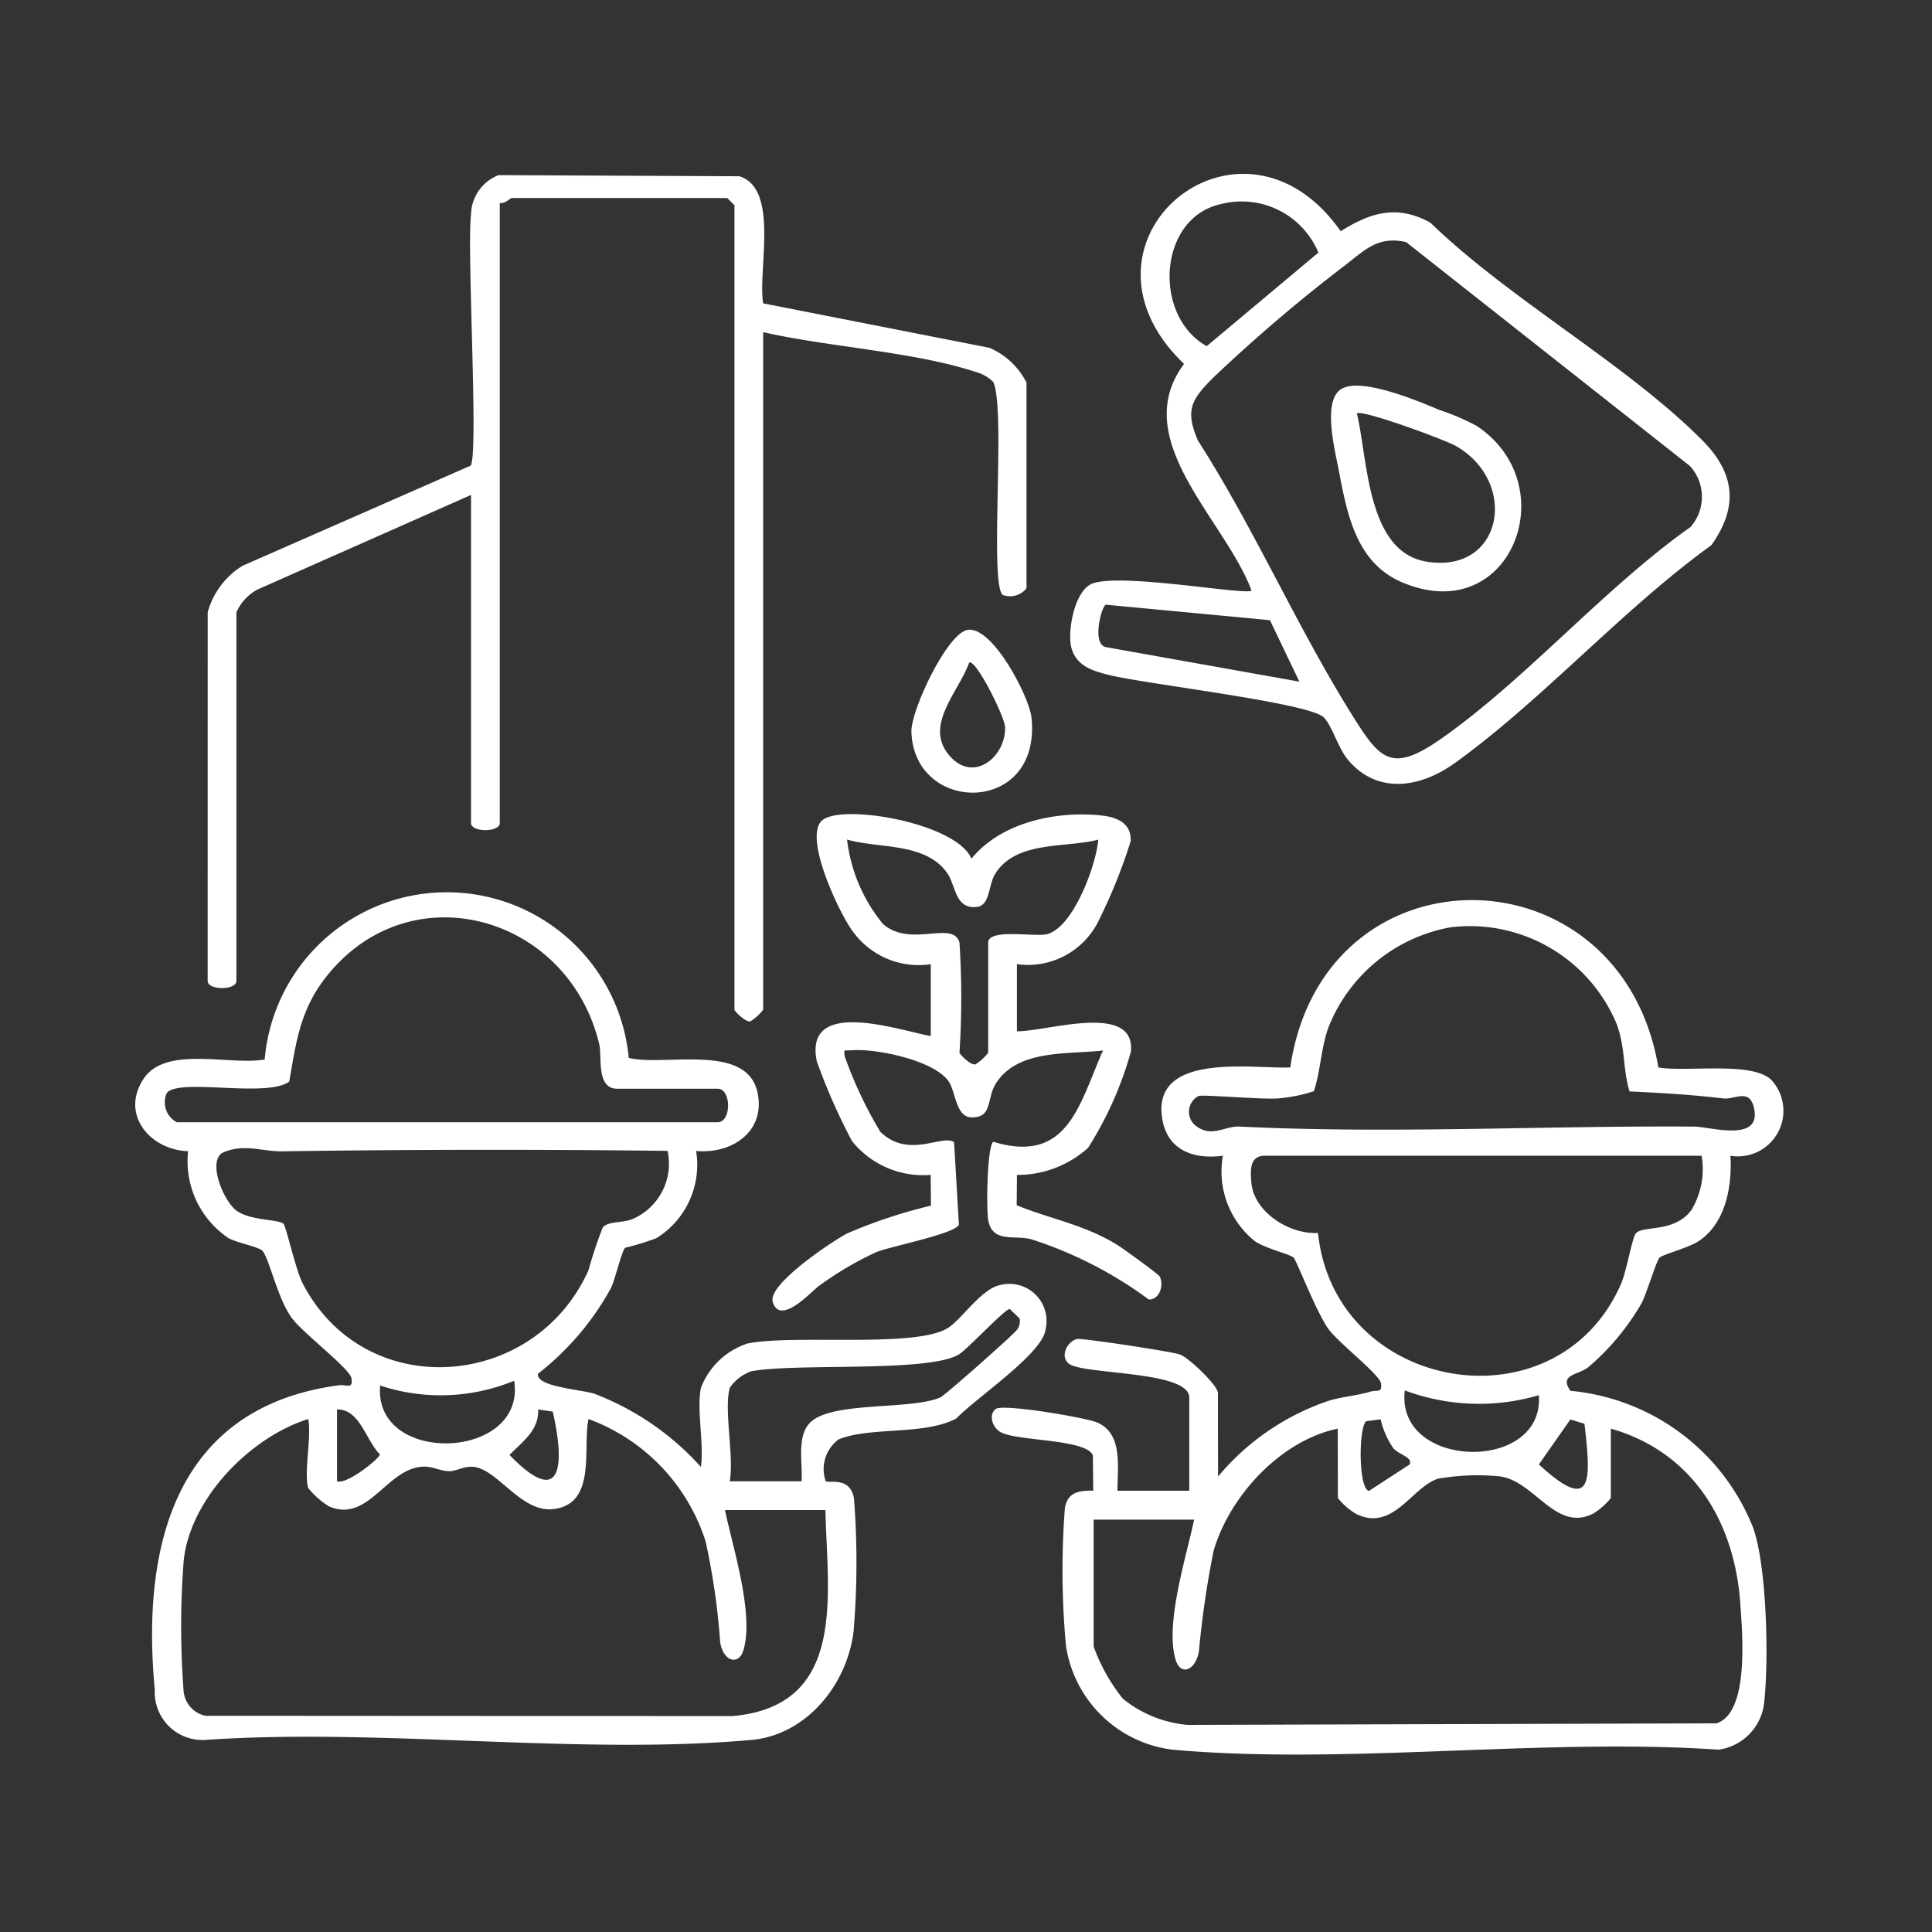 <svg xmlns="http://www.w3.org/2000/svg" xmlns:xlink="http://www.w3.org/1999/xlink" width="100" height="100" viewBox="0 0 100 100">
  <rect x="0" y="0" width="100" height="100" fill="#333333" stroke="none"/>
  <defs>
    <clipPath id="clip-path">
      <rect id="Rectangle_17065" data-name="Rectangle 17065" width="85.323" height="81.814" fill="#fff"/>
    </clipPath>
    <clipPath id="clip-_1_2">
      <rect width="100" height="100"/>
    </clipPath>
  </defs>
  <g id="_1_2" data-name="1 – 2" clip-path="url(#clip-_1_2)">
    <g id="Group_53677" data-name="Group 53677" transform="translate(7 9)">
      <g id="Group_53676" data-name="Group 53676" clip-path="url(#clip-path)">
        <path id="Path_56557" data-name="Path 56557" d="M29.278,94.552a3.87,3.87,0,0,1,2.411-2.3c2.4-.489,8.65.248,10.359-.794.724-.441,1.74-2.043,2.728-2.234a1.922,1.922,0,0,1,2.335,2.334c-.184,1.243-3.629,3.538-4.606,4.57-1.644.89-4.448.412-6.1,1.088a1.912,1.912,0,0,0-.67,2.154c.149.146,1.245-.269,1.466.887a42.719,42.719,0,0,1-.021,6.9c-.334,2.744-2.429,5.359-5.291,5.614-9,.8-19.155-.629-28.277,0a2.472,2.472,0,0,1-2.6-2.6c-.709-7.465,1.071-14.641,9.55-15.76.361-.048.723.23.628-.365-.078-.489-2.526-2.347-3.085-3.112-.733-1.005-1.147-2.989-1.5-3.457-.172-.229-1.3-.416-1.791-.688a4.8,4.8,0,0,1-2.078-4.491C.79,82.234-.778,80.424.415,78.576,1.559,76.8,4.88,77.876,6.7,77.55a9.46,9.46,0,0,1,18.844-.081c1.834.451,6.1-.792,6.66,1.773.446,2.024-1.307,3.216-3.173,3.043A4.473,4.473,0,0,1,26.976,86.8a14.188,14.188,0,0,1-1.612.494c-.172.121-.533,1.674-.747,2.1a14.4,14.4,0,0,1-3.764,4.417c-.151.681,2.233.817,2.918,1.043a14.241,14.241,0,0,1,5.508,3.787c.166-1.212-.227-2.961,0-4.089M2.139,80.8H30.145c.72,0,.72-1.735,0-1.735h-5.2c-1.1,0-.777-1.678-.926-2.3-1.6-6.7-9.867-9.029-14.2-3.41-1.288,1.671-1.5,3.33-1.847,5.34-1.178.862-5.746-.209-6.344.6a1.172,1.172,0,0,0,.514,1.5m25.405,1.486q-9.969-.121-19.948.023c-1.028.016-2.014-.432-3.112.092-.741.522.111,2.514.757,2.981.716.516,2.1.438,2.424.671.131.1.638,2.4,1,3.094,3.22,6.209,11.992,5.541,14.787-.669a23.367,23.367,0,0,1,.744-2.23c.3-.342,1.051-.216,1.546-.437a3.108,3.108,0,0,0,1.806-3.525m3.221,12.269c-.311,1.129.229,3.538,0,4.833h3.717c.07-.95-.291-2.386.5-3.09,1.19-1.053,5.192-.594,6.68-1.251.237-.1,3.581-3.068,3.892-3.416a.715.715,0,0,0,.211-.674l-.506-.487c-.256,0-2.178,2.065-2.613,2.339-1.541.968-8.394.446-10.765.883a2.292,2.292,0,0,0-1.12.863m-18.091-.123c-.364,4.173,7.582,3.882,6.935-.248a9.968,9.968,0,0,1-6.935.248m-2.233,4.956c.477.192,2.168-1.14,2.221-1.389-.728-.732-1.041-2.353-2.221-2.329Zm10.412-3.718c.043,1.089-.81,1.659-1.485,2.355,2.778,2.867,2.849.418,2.24-2.244Zm-11.9,4.09c-.237-.847.173-2.617,0-3.594-2.994.934-6.1,4.1-6.446,7.31a44.156,44.156,0,0,0-.011,6.706,1.434,1.434,0,0,0,1.135,1.344l27.265.016c5.985-.518,4.914-6.315,4.824-10.666h-5.2c.4,1.909,1.528,5.416.951,7.271-.246.791-1.055.568-1.2-.451a36.168,36.168,0,0,0-.753-5.2,9.975,9.975,0,0,0-6.061-6.331c-.311,1.519.432,4.385-1.8,4.661-1.691.209-2.9-2.077-4.166-2.186-.488-.042-.894.236-1.245.226-.451-.012-.837-.227-1.225-.236-1.976-.046-2.908,2.966-5,2.054a4.218,4.218,0,0,1-1.055-.928" transform="translate(0 -31.712)" fill="#fff"/>
        <path id="Path_56558" data-name="Path 56558" d="M93.859,99.485a12.791,12.791,0,0,1,5.647-3.895c.726-.241,1.509-.279,2.238-.5.361-.108.623.1.547-.441-.06-.426-2.161-2.062-2.69-2.765-.632-.84-1.68-3.6-1.838-3.74-.2-.173-1.479-.473-2-.844a4.621,4.621,0,0,1-1.651-4.421c-1.659.223-3.026-.386-3.173-2.179-.258-3.159,4.742-2.316,6.659-2.389,1.7-11.615,17.111-11.486,19.053,0,1.469.256,4.942-.346,5.882.683a2.358,2.358,0,0,1-2.152,3.887c.093,1.58-.246,3.493-1.643,4.418-.519.343-1.833.687-2.014.845s-.681,1.893-.956,2.392a12.663,12.663,0,0,1-2.7,3.252c-.536.468-1.58.366-.973,1.259a11.288,11.288,0,0,1,9.465,7.1c.714,2.034.817,6.929.557,9.12a2.747,2.747,0,0,1-2.354,2.354c-9.117-.62-19.278.806-28.27,0a6.363,6.363,0,0,1-5.507-5.4,42.3,42.3,0,0,1-.052-7.121c.158-.826.736-.888,1.467-.886L87.381,98.4c-.288-.859-3.887-.742-4.75-1.2-.465-.246-.664-.923-.272-1.214.376-.279,4.646.448,5.242.7,1.361.586,1.044,2.332,1.053,3.532h3.717V95.4c0-1.392-5.376-1.182-6.2-1.734-.545-.367-.1-1.208.4-1.3.264-.051,4.873.645,5.311.8.465.161,1.972,1.612,1.972,1.994Zm12.084-28.437A8.387,8.387,0,0,0,99.55,76.3c-.371,1.109-.383,2.164-.728,3.238a8.046,8.046,0,0,1-1.856.375c-.756.066-3.922-.208-4.111-.127a.92.92,0,0,0-.09,1.585c.8.57,1.446-.039,2.21,0,7.876.383,15.728-.054,23.544,0,.81.005,3.57.876,3.061-1.041-.247-.93-.993-.35-1.558-.416-1.636-.192-3.222-.289-4.864-.363-.365-1.222-.2-2.265-.682-3.531a8.234,8.234,0,0,0-8.533-4.97M118.889,82.88H96.213c-.723.053-.676.753-.631,1.362.115,1.555,1.976,2.722,3.452,2.633.855,8.258,12.373,10.254,15.692,2.62.266-.611.573-2.369.753-2.591.352-.436,1.99-.01,2.88-1.211a4.113,4.113,0,0,0,.531-2.812m-8.426,12.393a10.961,10.961,0,0,1-6.937-.248c-.5,4.116,7.241,4.284,6.937.248m-8.191,1.247-.744.1c-.392.289-.416,3.495.143,3.608l2.1-1.367c.187-.4-.579-.5-.858-.868a4.456,4.456,0,0,1-.641-1.474m9.824.01-1.632,2.328c2.846,2.621,2.69.778,2.361-2.105Zm-12.041.476c-2.94.609-5.6,3.469-6.429,6.334a49.345,49.345,0,0,0-.757,5.191c-.176,1-.942,1.284-1.2.455-.577-1.855.554-5.362.951-7.271h-5.2v6.568a9.449,9.449,0,0,0,1.511,2.7,6.15,6.15,0,0,0,3.353,1.356l27.369-.08c1.714-.536,1.345-4.652,1.236-6.219-.3-4.24-2.483-7.83-6.7-9.036V100.6a3.508,3.508,0,0,1-.93.812c-1.955.966-3.038-1.759-4.878-1.943a11.95,11.95,0,0,0-3.128.126c-1.371.424-2.329,2.785-4.265,1.814a3.5,3.5,0,0,1-.926-.809Z" transform="translate(-37.814 -32.059)" fill="#fff"/>
        <path id="Path_56559" data-name="Path 56559" d="M6.948,22.746a4.1,4.1,0,0,1,1.807-2.407l11.8-5.18c.426-.49-.2-11.153.023-12.99A2.233,2.233,0,0,1,22,.121L34.471.179c2.075.65.942,4.872,1.228,6.579l11.708,2.3a3.842,3.842,0,0,1,1.922,1.8V21.506a1.084,1.084,0,0,1-1.218.348c-.726-.482.161-9.606-.5-11.024a2.047,2.047,0,0,0-.952-.535C43.453,9.249,39.06,9.018,35.7,8.247v35.07a2.514,2.514,0,0,1-.654.6c-.255.077-.833-.535-.833-.6V1.679l-.372-.372H22.686c-.082,0-.376.328-.62.248v32.1c0,.492-1.487.492-1.487,0V16.673L9.5,21.581a2.532,2.532,0,0,0-1.066,1.165V41.829c0,.492-1.487.492-1.487,0Z" transform="translate(-3.198 -0.056)" fill="#fff"/>
        <path id="Path_56560" data-name="Path 56560" d="M99.054,21.572C97.7,17.906,92.633,13.76,95.56,9.837c-6.59-6.321,2.929-14.244,8.109-6.868,1.548-.978,2.931-1.39,4.642-.443,4.1,3.972,10.1,7.284,14.046,11.235,1.714,1.714,1.928,3.447.493,5.462-4.585,3.305-8.741,8.009-13.268,11.268-1.76,1.267-3.99,1.666-5.532-.157-.511-.6-.839-1.8-1.264-2.206-.8-.767-9.3-1.724-11.177-2.207-.807-.207-1.609-.457-1.873-1.367-.236-.812.141-3.049,1.125-3.367,1.613-.521,7.862.627,8.193.384M97.5,1.557c-3.281.681-3.587,5.784-.766,7.36l5.78-4.842A4.3,4.3,0,0,0,97.5,1.557m24.277,16.718a2.361,2.361,0,0,0-.033-3.156L107.057,3.532c-1.448-.334-2.13.4-3.163,1.2a83.21,83.21,0,0,0-6.824,5.815c-1.14,1.146-1.471,1.687-.784,3.268,2.885,4.5,5.117,9.621,7.931,14.125,1.47,2.354,2.042,3.115,4.623,1.315,4.389-3.06,8.488-7.842,12.938-10.977M100.005,23.1l-8.487-.8c-.237.062-.76,2.1.025,2.2l9.987,1.782Z" transform="translate(-41.274 0)" fill="#fff"/>
        <path id="Path_56561" data-name="Path 56561" d="M73.767,69.171v3.47c1.47.04,6.141-1.541,5.9,1.053a18.589,18.589,0,0,1-2.218,4.984,5.463,5.463,0,0,1-3.681,1.4l-.013,1.571c1.818.736,3.479.993,5.194,2.043.274.168,2.135,1.514,2.2,1.633.237.413.024,1.221-.559,1.2a21.055,21.055,0,0,0-6.071-3.114c-.871-.24-2.012.213-2.237-.985-.105-.561-.061-3.838.263-4.063,3.872,1.172,4.445-1.952,5.678-4.726-1.843.215-4.456-.08-5.566,1.742-.471.773-.138,1.752-1.262,1.718-.772-.023-.8-1.281-1.135-1.819-.707-1.125-3.8-1.759-5.045-1.651-.362.031-.448-.1-.348.349A21.325,21.325,0,0,0,66.7,77.851c1.471,1.411,3.17.118,3.813.525l.25,4.271c-.162.475-3.488,1.111-4.273,1.427a17.141,17.141,0,0,0-2.965,1.745c-.342.232-2.022,2.128-2.4.818-.257-.9,3.1-3.146,3.883-3.544a26.4,26.4,0,0,1,4.308-1.425l-.013-1.593a4.715,4.715,0,0,1-4.074-1.751,31.169,31.169,0,0,1-1.822-4.131c-.668-3.3,4.149-1.635,5.9-1.3V69.171a4.21,4.21,0,0,1-4.074-1.751c-.674-.927-2.562-4.891-1.526-5.709,1.088-.86,6.939.167,7.706,2,1.522-1.878,4.371-2.483,6.707-2.24.776.08,1.581.368,1.534,1.334a27.915,27.915,0,0,1-1.628,4.054,4.076,4.076,0,0,1-4.259,2.309m-2.974-1.116a43.956,43.956,0,0,1,0,5.7c0,.064.579.676.833.6a2.506,2.506,0,0,0,.654-.6v-5.7c0-.744,2.427-.281,3.038-.434,1.368-.345,2.551-3.571,2.66-4.894-1.658.44-4.225.035-5.319,1.742-.4.621-.255,1.682-1,1.746-1.1.094-1.048-1.1-1.492-1.745-1.112-1.612-3.542-1.27-5.192-1.747a8.4,8.4,0,0,0,1.844,4.352c1.424,1.29,3.639-.209,3.976.98" transform="translate(-28.131 -28.264)" fill="#fff"/>
        <path id="Path_56562" data-name="Path 56562" d="M77.351,43.719c1.287-.195,3.185,3.461,3.3,4.541.531,5.069-6.079,5.039-6.216.739-.035-1.105,1.853-5.118,2.918-5.28m.071,1.7c-.529,1.5-2.39,3.274-1,4.838,1.261,1.417,2.906.006,2.86-1.5-.017-.542-1.529-3.568-1.86-3.34" transform="translate(-34.261 -20.12)" fill="#fff"/>
        <path id="Path_56563" data-name="Path 56563" d="M115.094,20.579c.89-.842,4.118.539,5.2.989a12.442,12.442,0,0,1,1.91.816c4.652,3.05,1.784,10.54-3.878,8.091-2.313-1-2.806-3.472-3.226-5.7-.2-1.07-.828-3.424-.009-4.2m.929,1.177c.578,2.373.5,7.157,3.605,7.668,3.937.648,4.8-4.1,1.524-5.984-.561-.322-4.884-1.915-5.129-1.684" transform="translate(-52.789 -9.35)" fill="#fff"/>
      </g>
    </g>
  </g>
</svg>
